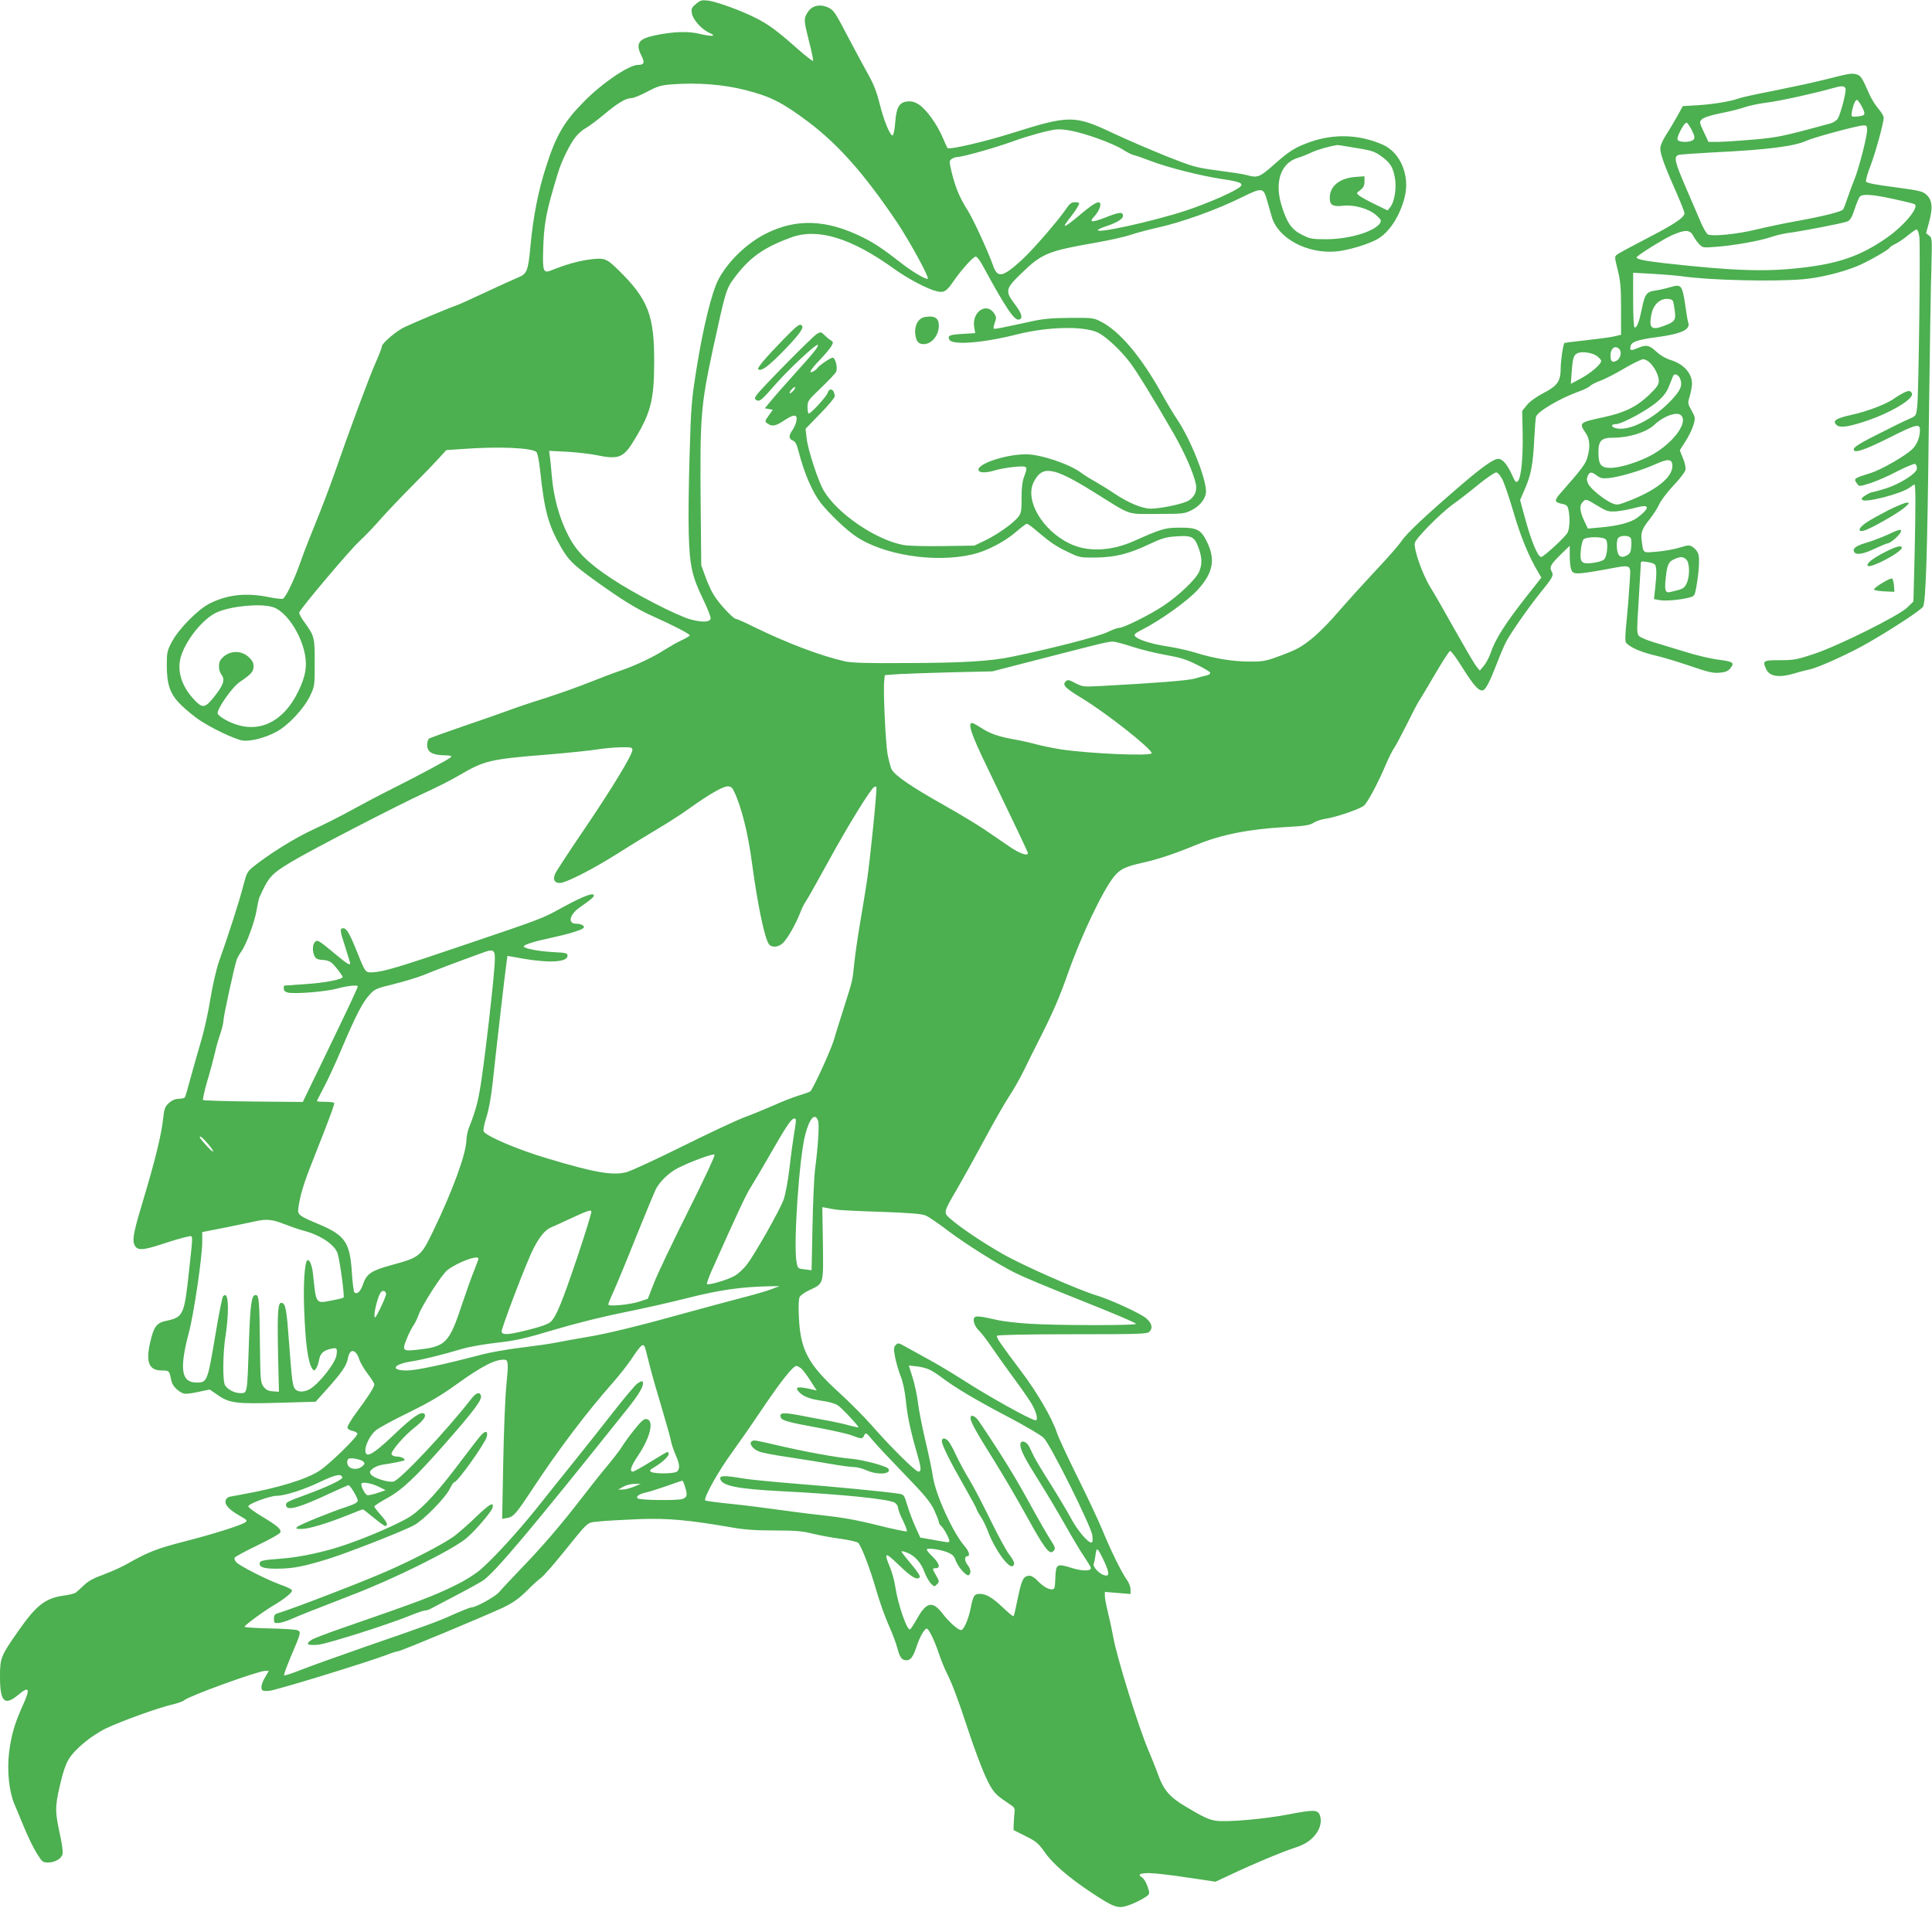 <?xml version="1.0" standalone="no"?>
<!DOCTYPE svg PUBLIC "-//W3C//DTD SVG 20010904//EN"
 "http://www.w3.org/TR/2001/REC-SVG-20010904/DTD/svg10.dtd">
<svg version="1.0" xmlns="http://www.w3.org/2000/svg"
 width="1280pt" height="1264pt" viewBox="0 0 1280 1264"
 preserveAspectRatio="xMidYMid meet">
<g transform="translate(0,1264) scale(0.1,-0.1)"
fill="#4caf50" stroke="none">
<path d="M4611 12614 c-29 -24 -32 -32 -27 -62 6 -42 65 -107 116 -130 52 -22
19 -26 -62 -7 -78 20 -179 16 -302 -10 -108 -23 -127 -54 -85 -137 22 -43 16
-58 -24 -58 -60 0 -237 -120 -356 -241 -136 -137 -188 -228 -255 -439 -50
-156 -83 -324 -101 -514 -16 -175 -23 -191 -88 -217 -18 -7 -111 -49 -207 -94
-96 -45 -186 -86 -200 -90 -25 -7 -241 -97 -335 -140 -55 -24 -155 -109 -155
-130 0 -8 -18 -56 -41 -107 -42 -94 -175 -452 -276 -743 -31 -88 -85 -230
-120 -315 -35 -85 -80 -200 -99 -255 -43 -124 -101 -244 -120 -252 -8 -3 -50
2 -94 11 -149 30 -272 17 -390 -42 -76 -37 -206 -169 -250 -252 -32 -60 -35
-72 -35 -155 0 -132 22 -195 94 -265 31 -31 85 -75 120 -99 81 -55 234 -128
287 -137 52 -8 148 16 226 58 78 42 181 152 222 237 31 65 31 68 31 221 0 170
-1 175 -72 273 -19 26 -33 53 -30 60 12 31 335 413 398 471 38 35 104 104 146
153 43 48 134 144 203 213 69 69 148 151 176 182 l51 56 119 8 c229 17 450 7
478 -21 8 -8 18 -60 25 -127 28 -264 55 -361 140 -507 50 -85 79 -113 221
-216 183 -131 278 -190 390 -240 130 -58 240 -115 240 -125 0 -3 -23 -17 -52
-31 -29 -13 -79 -42 -113 -63 -73 -48 -202 -109 -299 -141 -39 -13 -127 -47
-196 -74 -69 -28 -204 -76 -300 -107 -96 -30 -211 -69 -255 -86 -44 -16 -174
-62 -290 -101 -115 -40 -216 -76 -222 -80 -7 -5 -13 -24 -13 -42 0 -47 33 -67
110 -69 46 -1 56 -4 47 -13 -16 -15 -202 -115 -391 -210 -82 -41 -203 -105
-270 -142 -67 -37 -179 -94 -249 -126 -119 -54 -299 -166 -402 -250 -36 -29
-42 -41 -64 -126 -23 -92 -99 -329 -160 -499 -17 -49 -41 -151 -56 -241 -13
-86 -41 -212 -61 -280 -20 -68 -52 -179 -70 -246 -18 -67 -35 -127 -39 -133
-3 -5 -22 -10 -40 -10 -24 0 -44 -9 -65 -27 -27 -25 -32 -37 -40 -110 -11
-103 -54 -276 -125 -513 -67 -222 -79 -278 -66 -313 17 -44 50 -44 190 2 69
23 142 44 162 47 41 7 39 32 13 -211 -33 -310 -38 -321 -152 -346 -65 -13 -84
-39 -108 -147 -29 -128 -6 -182 77 -182 51 0 50 0 64 -66 6 -32 33 -63 72 -83
16 -8 40 -7 102 6 l80 17 54 -37 c78 -54 122 -59 405 -51 l243 7 73 81 c100
111 133 160 141 207 12 68 53 62 76 -9 6 -20 31 -62 55 -94 24 -31 44 -63 44
-70 0 -18 -40 -81 -119 -187 -34 -46 -61 -91 -59 -100 2 -9 16 -18 32 -21 16
-3 31 -11 34 -18 5 -17 -180 -199 -251 -246 -89 -58 -273 -114 -517 -158 -30
-5 -65 -12 -77 -14 -12 -2 -25 -13 -28 -25 -9 -27 23 -62 94 -102 48 -27 52
-32 36 -43 -28 -20 -212 -78 -407 -128 -176 -45 -240 -70 -373 -146 -38 -22
-110 -54 -159 -72 -64 -23 -101 -43 -130 -71 -23 -21 -46 -43 -53 -48 -6 -6
-41 -15 -78 -20 -124 -17 -183 -63 -301 -231 -119 -170 -124 -182 -124 -307 0
-167 30 -196 121 -120 73 61 81 43 31 -68 -54 -118 -78 -200 -92 -316 -14
-121 0 -255 35 -339 14 -32 36 -86 50 -120 40 -98 74 -169 107 -220 26 -42 34
-48 65 -48 46 0 89 24 97 55 4 14 -3 69 -15 122 -35 160 -35 191 -3 330 19 85
38 142 59 177 40 67 152 159 250 206 99 47 345 136 434 156 36 9 73 21 81 29
33 29 491 195 538 195 l23 0 -26 -45 c-15 -24 -25 -55 -23 -67 3 -20 8 -23 48
-21 40 1 642 186 791 242 30 12 60 21 67 21 17 0 577 234 695 289 67 33 103
58 156 110 37 38 80 76 94 86 15 10 78 81 141 159 185 228 160 206 246 216 41
4 158 11 260 15 195 7 323 -4 619 -55 83 -15 160 -20 283 -20 139 0 184 -4
251 -21 45 -11 129 -27 186 -34 57 -8 110 -20 117 -27 22 -23 81 -179 119
-312 20 -70 56 -173 81 -229 25 -56 52 -126 59 -156 17 -64 30 -81 61 -81 28
0 45 25 68 95 19 58 51 115 66 115 13 0 52 -80 80 -165 13 -38 36 -97 53 -130
35 -70 72 -167 134 -355 64 -193 120 -337 155 -395 28 -48 48 -66 128 -119 31
-20 35 -27 31 -57 -2 -19 -4 -52 -5 -74 l-1 -40 80 -40 c70 -35 85 -48 124
-103 55 -80 162 -172 316 -274 149 -98 172 -106 246 -80 31 11 74 32 97 46 37
23 40 28 32 54 -11 41 -30 76 -46 85 -29 17 -11 27 49 27 34 0 147 -13 251
-29 l189 -28 116 54 c135 64 322 142 401 168 76 24 117 51 151 98 28 39 37 85
23 121 -14 36 -39 37 -201 6 -163 -32 -417 -54 -488 -43 -47 7 -89 27 -202 95
-103 61 -144 109 -179 207 -15 42 -44 114 -64 161 -64 147 -211 620 -234 752
-9 48 -25 123 -36 167 -11 44 -20 92 -20 107 l0 27 85 -7 85 -7 0 31 c0 18
-11 45 -24 63 -33 44 -108 197 -163 331 -25 61 -98 217 -163 347 -64 129 -127
264 -139 300 -31 94 -131 266 -235 403 -138 183 -167 226 -161 236 4 6 197 10
500 10 435 0 495 2 509 16 25 24 19 54 -18 88 -33 31 -237 125 -330 153 -118
35 -490 199 -621 274 -137 78 -287 179 -353 238 -42 37 -42 39 53 201 40 69
121 215 180 325 59 110 131 236 160 280 29 44 73 121 97 170 24 50 72 146 107
215 86 170 130 271 186 430 89 253 233 554 307 644 40 48 72 64 192 91 106 24
212 60 358 120 159 65 343 102 581 115 130 7 164 12 190 29 18 11 53 23 77 26
71 10 233 66 257 88 26 23 96 156 146 275 19 44 44 94 56 110 11 17 48 86 82
154 33 67 69 137 80 153 11 17 59 97 107 179 48 82 92 151 99 153 6 2 44 -48
83 -112 75 -119 110 -158 136 -148 19 7 46 60 91 177 19 50 46 114 60 141 29
57 140 217 223 321 89 110 95 121 80 148 -16 30 -7 46 64 116 l56 54 0 -66 c0
-37 4 -78 10 -92 12 -33 33 -33 214 -1 200 36 180 47 172 -97 -4 -68 -13 -179
-20 -248 -9 -86 -10 -129 -3 -138 23 -29 97 -62 182 -82 50 -11 157 -43 239
-71 124 -43 157 -50 199 -46 37 3 56 11 69 27 32 39 23 46 -74 59 -51 6 -149
29 -218 51 -69 21 -164 50 -211 64 -47 14 -93 34 -101 43 -14 16 -14 39 -2
223 7 113 13 220 14 239 0 34 0 34 41 28 23 -3 46 -10 52 -16 13 -13 14 -61 3
-158 l-8 -72 36 -7 c40 -7 138 1 197 17 35 9 37 12 47 67 18 98 24 195 13 224
-5 15 -21 34 -35 43 -23 15 -29 15 -88 -3 -35 -11 -102 -23 -150 -27 -98 -8
-89 -15 -102 78 -6 49 4 75 55 139 23 29 51 73 62 97 10 24 52 79 93 123 41
43 77 90 80 103 4 16 -2 46 -16 79 l-21 53 39 61 c21 33 45 82 52 108 13 45
12 49 -13 94 -26 46 -26 49 -12 96 8 27 15 64 15 82 0 69 -56 131 -142 157
-31 9 -67 30 -94 55 -48 44 -66 48 -121 25 -48 -20 -55 -19 -51 7 4 33 42 46
173 64 162 21 227 51 210 96 -3 7 -12 60 -20 118 -20 131 -26 139 -97 118 -29
-9 -74 -19 -101 -23 -59 -8 -70 -24 -91 -128 -17 -82 -30 -117 -46 -117 -6 0
-10 72 -10 181 l0 182 128 -7 c70 -4 156 -11 192 -16 181 -27 616 -37 808 -20
108 10 243 42 350 84 66 26 222 114 222 126 0 3 17 14 37 24 21 10 58 35 84
57 26 21 52 39 57 39 6 0 14 -21 18 -47 8 -56 -4 -1039 -14 -1128 -7 -60 -7
-60 -52 -80 -25 -10 -117 -55 -205 -100 -111 -55 -161 -86 -163 -99 -7 -34 63
-12 233 73 176 89 205 97 205 54 0 -51 -19 -99 -52 -130 -47 -45 -204 -135
-274 -157 -115 -36 -115 -37 -90 -71 14 -19 15 -19 88 4 40 13 121 48 179 79
59 30 112 52 118 48 6 -4 11 -17 11 -30 0 -31 -109 -101 -205 -132 -42 -13
-81 -24 -88 -24 -7 0 -27 -9 -46 -21 -24 -14 -31 -23 -23 -31 21 -21 264 42
316 83 13 10 27 19 30 19 8 0 8 -159 0 -501 l-7 -274 -41 -40 c-57 -55 -450
-251 -616 -307 -114 -38 -134 -42 -227 -42 -112 0 -117 -3 -92 -59 23 -50 87
-59 190 -28 35 11 80 22 99 26 56 11 276 111 390 178 163 94 350 217 361 238
18 35 28 341 38 1204 6 468 13 938 17 1044 5 188 5 195 -15 210 l-20 16 20 75
c26 95 20 146 -18 180 -25 23 -48 28 -212 50 -127 16 -185 28 -188 37 -3 8 10
55 30 106 34 90 87 283 87 318 0 9 -16 37 -37 61 -20 23 -47 68 -60 98 -45
104 -56 120 -82 127 -34 9 -43 8 -201 -32 -74 -19 -228 -52 -342 -75 -114 -22
-220 -45 -235 -51 -53 -20 -167 -39 -270 -46 l-104 -6 -36 -66 c-21 -36 -54
-93 -75 -125 -24 -38 -38 -71 -38 -92 0 -36 31 -121 111 -300 27 -62 49 -119
49 -127 0 -28 -71 -75 -250 -167 -96 -50 -184 -97 -194 -105 -20 -15 -20 -16
2 -104 18 -73 22 -116 22 -259 l0 -170 -52 -12 c-29 -6 -113 -17 -187 -25 -73
-8 -135 -16 -136 -17 -9 -10 -25 -118 -25 -166 0 -88 -21 -118 -114 -166 -49
-26 -91 -56 -110 -80 l-31 -38 3 -150 c3 -162 -10 -295 -32 -316 -12 -12 -18
-5 -40 45 -32 69 -62 103 -90 103 -30 0 -109 -56 -244 -172 -233 -200 -362
-321 -396 -372 -19 -28 -94 -114 -167 -191 -72 -77 -185 -201 -250 -276 -112
-130 -201 -209 -279 -249 -19 -10 -75 -33 -125 -51 -80 -29 -101 -33 -190 -32
-108 0 -234 21 -352 58 -41 13 -123 32 -181 41 -113 17 -202 45 -222 69 -9 11
-1 19 48 44 117 59 298 188 365 261 105 113 122 205 61 325 -38 76 -65 90
-179 89 -96 0 -122 -8 -301 -88 -154 -69 -311 -75 -430 -16 -181 89 -296 288
-235 407 57 112 129 100 396 -66 260 -162 213 -146 420 -146 172 0 182 1 230
25 57 29 95 78 95 125 0 88 -104 348 -191 476 -21 31 -68 109 -104 174 -135
242 -274 407 -397 472 -52 27 -57 28 -208 27 -120 -1 -178 -6 -255 -23 -212
-46 -246 -53 -252 -48 -2 3 1 21 8 40 11 30 10 39 -4 60 -50 77 -148 12 -133
-88 l7 -42 -79 -5 c-92 -5 -106 -11 -92 -39 21 -37 221 -22 450 36 203 51 439
56 533 12 52 -25 148 -113 212 -197 45 -58 159 -244 291 -473 71 -123 134
-266 147 -336 10 -51 -16 -96 -66 -116 -53 -21 -176 -45 -233 -45 -56 0 -148
38 -239 99 -38 26 -97 62 -130 81 -33 18 -74 44 -91 57 -79 59 -269 123 -366
123 -142 0 -339 -69 -313 -109 9 -15 54 -14 111 4 27 8 84 18 127 22 88 7 88
6 61 -68 -11 -30 -16 -74 -16 -138 1 -79 -2 -99 -19 -122 -29 -41 -135 -117
-219 -158 l-75 -36 -206 -3 c-115 -2 -232 1 -263 7 -184 34 -440 209 -529 361
-37 63 -106 275 -113 348 l-7 61 97 100 c53 54 96 106 96 114 0 46 -33 64 -46
25 -7 -24 -111 -138 -126 -138 -4 0 -8 19 -8 43 0 40 4 46 89 127 49 47 94 94
100 106 13 26 -4 94 -23 94 -14 0 -90 -52 -101 -69 -3 -6 -15 -16 -26 -21 -38
-21 -20 11 45 78 35 37 69 78 76 92 11 21 11 25 -5 35 -10 5 -29 21 -42 34
-21 22 -25 23 -49 10 -28 -15 -375 -367 -402 -407 -13 -19 -13 -25 -2 -32 22
-14 35 -3 130 106 86 98 269 269 278 259 8 -8 -23 -48 -138 -175 -62 -69 -136
-152 -163 -185 l-50 -60 27 -5 26 -5 -27 -38 c-27 -38 -27 -39 -8 -53 30 -22
56 -17 113 22 63 42 88 40 78 -7 -3 -17 -15 -43 -26 -59 -26 -37 -25 -58 3
-69 17 -7 26 -24 40 -80 37 -141 91 -265 146 -335 58 -72 162 -172 229 -218
181 -125 525 -179 771 -122 95 21 216 84 290 148 36 31 69 56 74 56 6 0 36
-21 66 -48 90 -76 126 -101 208 -140 75 -36 81 -37 183 -36 128 2 219 24 355
89 81 38 110 47 174 51 104 8 124 -1 150 -71 25 -66 27 -112 6 -162 -21 -50
-134 -158 -236 -226 -93 -62 -265 -147 -295 -147 -11 0 -46 -13 -79 -29 -56
-27 -363 -107 -625 -161 -147 -31 -325 -42 -705 -43 -263 -2 -365 1 -410 12
-155 35 -381 120 -599 227 -60 30 -114 54 -121 54 -18 0 -118 108 -149 163
-16 26 -40 80 -54 120 l-26 72 -4 410 c-5 573 1 649 82 1025 83 382 87 395
139 466 102 137 193 203 379 271 175 64 397 -3 680 -207 91 -66 227 -137 285
-150 48 -11 64 -1 111 68 52 75 130 162 147 162 8 0 29 -28 47 -62 153 -282
210 -366 241 -355 25 8 17 40 -27 98 -69 91 -66 105 42 209 134 130 175 147
485 201 92 16 201 40 240 54 40 13 115 33 168 45 163 35 401 120 573 206 126
62 137 61 159 -18 8 -29 23 -79 32 -112 40 -144 233 -249 427 -232 79 7 216
48 274 82 79 45 148 152 180 276 37 144 -28 299 -146 350 -154 67 -318 73
-475 19 -105 -37 -142 -60 -252 -158 -87 -77 -103 -83 -173 -63 -19 6 -105 19
-190 30 -149 20 -163 24 -345 96 -104 42 -260 109 -345 149 -263 124 -292 124
-685 0 -176 -55 -404 -108 -417 -96 -3 3 -18 35 -33 71 -35 84 -107 184 -155
216 -27 18 -48 24 -76 22 -56 -5 -75 -37 -83 -139 -3 -46 -11 -84 -17 -86 -16
-5 -59 99 -87 213 -17 69 -39 127 -69 180 -25 44 -87 160 -139 258 -88 169
-96 180 -134 197 -55 25 -108 11 -135 -34 -26 -42 -25 -51 10 -191 17 -65 29
-123 27 -129 -1 -5 -50 32 -107 83 -132 117 -190 159 -271 200 -93 48 -259
108 -316 116 -44 5 -52 3 -82 -22z m329 -571 c164 -42 242 -81 412 -208 201
-151 374 -346 591 -668 82 -123 214 -363 204 -374 -9 -8 -100 45 -167 97 -128
100 -186 139 -265 178 -238 118 -439 126 -641 24 -127 -64 -250 -183 -314
-303 -44 -83 -103 -324 -145 -590 -33 -205 -37 -253 -46 -564 -6 -187 -9 -423
-6 -525 6 -220 21 -287 97 -444 28 -58 50 -114 48 -124 -4 -24 -52 -27 -129
-7 -91 24 -373 169 -531 274 -152 101 -227 175 -281 279 -61 117 -100 257
-112 407 -3 44 -9 98 -12 119 l-5 39 119 -6 c66 -4 153 -14 192 -22 142 -30
179 -18 239 77 121 193 145 278 146 528 2 320 -38 425 -236 620 -80 79 -94 84
-197 70 -77 -11 -156 -34 -248 -71 -51 -21 -58 -6 -55 114 5 199 18 267 99
532 21 72 75 183 112 232 17 23 48 51 68 62 21 11 76 52 123 91 93 78 146 110
184 110 13 0 60 19 103 42 68 36 89 43 163 49 169 13 342 0 490 -38z m7287 11
c7 -19 -32 -170 -52 -201 -8 -12 -32 -27 -52 -32 -317 -86 -342 -91 -508 -106
-94 -8 -198 -15 -233 -15 l-63 0 -31 66 c-30 64 -30 66 -12 84 12 12 57 26
124 40 58 11 130 29 160 40 30 10 95 24 144 30 84 10 319 62 431 94 67 19 84
19 92 0z m110 -124 c26 -50 21 -58 -38 -62 -31 -3 -34 -1 -31 22 6 46 24 91
35 88 7 -2 22 -24 34 -48z m-1128 -153 c19 -38 21 -50 11 -62 -17 -20 -99 -20
-106 0 -7 18 46 117 60 112 6 -1 22 -24 35 -50z m1161 1 c0 -44 -55 -256 -84
-327 -13 -31 -33 -85 -45 -121 -12 -36 -25 -70 -29 -77 -9 -15 -128 -45 -310
-78 -79 -14 -197 -39 -263 -55 -130 -32 -296 -48 -324 -33 -9 6 -29 39 -44 74
-15 35 -60 139 -99 230 -78 180 -85 213 -49 223 12 3 112 10 222 16 369 18
543 40 630 80 47 21 328 97 368 99 24 1 27 -2 27 -31z m-5101 -54 c68 -24 145
-58 170 -75 25 -16 57 -33 71 -36 14 -3 66 -21 115 -40 113 -43 326 -97 470
-119 118 -17 145 -28 123 -50 -30 -30 -215 -111 -363 -160 -221 -72 -611 -158
-580 -126 6 5 28 15 50 22 72 23 115 49 115 70 0 28 -24 26 -119 -12 -86 -33
-107 -32 -74 5 26 27 43 61 43 81 0 32 -38 14 -120 -55 -126 -106 -145 -112
-75 -24 31 39 55 78 55 89 0 3 -13 6 -29 6 -22 0 -34 -9 -55 -40 -49 -74 -225
-278 -297 -343 -124 -113 -159 -121 -188 -41 -35 100 -137 321 -174 377 -48
75 -78 147 -102 246 -17 72 -17 75 0 88 11 7 28 13 40 13 32 0 256 63 367 104
100 36 230 72 283 78 56 6 149 -14 274 -58z m1714 -64 c101 -16 125 -24 164
-52 63 -45 81 -73 94 -143 13 -70 -1 -160 -30 -197 l-18 -22 -84 41 c-46 22
-93 48 -104 57 -20 16 -20 16 8 37 20 16 27 29 27 56 l0 35 -57 -4 c-108 -8
-173 -60 -173 -140 0 -47 21 -59 89 -51 72 8 169 -19 218 -62 32 -28 36 -36
27 -52 -33 -56 -202 -107 -354 -108 -97 0 -110 2 -165 30 -68 34 -100 80 -135
196 -47 154 -4 279 108 313 26 8 67 24 91 36 34 17 118 41 171 49 3 1 58 -8
123 -19z m3565 -339 c73 -16 136 -31 139 -35 25 -25 -76 -145 -189 -223 -173
-120 -318 -170 -570 -198 -235 -27 -449 -19 -898 31 -149 17 -200 29 -184 43
31 28 175 117 230 142 88 39 120 38 142 -3 9 -17 27 -43 40 -56 23 -24 27 -24
115 -17 118 9 286 39 359 64 32 11 79 22 105 26 97 12 379 67 403 78 19 9 31
30 47 81 13 38 28 75 34 82 17 21 79 17 227 -15z m-1464 -676 c3 -8 8 -37 12
-65 8 -61 0 -73 -72 -99 -82 -31 -100 -16 -84 72 12 65 53 107 104 107 21 0
36 -6 40 -15z m-354 -320 c16 -20 5 -62 -20 -75 -28 -15 -40 -5 -40 34 0 50
33 73 60 41z m-151 -43 c14 -10 27 -24 29 -31 6 -19 -66 -82 -137 -120 l-64
-34 6 80 c7 94 13 112 41 124 29 12 96 2 125 -19z m356 -49 c33 -36 55 -84 55
-119 0 -22 -15 -43 -65 -91 -82 -78 -161 -117 -300 -147 -163 -35 -165 -37
-120 -104 29 -42 32 -94 11 -165 -13 -43 -37 -75 -169 -225 -53 -59 -52 -69 5
-81 26 -5 34 -13 39 -36 12 -55 9 -126 -6 -155 -15 -28 -158 -160 -174 -160
-23 0 -66 103 -111 270 l-29 107 34 79 c39 91 52 160 60 329 4 66 8 130 11
142 6 34 156 123 284 169 36 13 70 30 75 37 6 7 36 23 69 35 32 12 104 49 159
82 56 33 112 60 124 60 12 0 34 -12 48 -27z m198 -106 c14 -42 2 -70 -53 -131
-125 -136 -299 -222 -384 -190 -25 10 -19 24 10 24 40 0 216 96 278 152 41 36
60 63 76 105 12 31 24 61 26 65 11 17 37 3 47 -25z m-5878 -77 c-10 -11 -20
-18 -23 -15 -3 3 3 14 13 25 10 11 20 18 23 15 3 -3 -3 -14 -13 -25z m5883
-162 c52 -52 -70 -204 -223 -277 -86 -41 -189 -71 -245 -71 -63 0 -80 22 -80
102 0 79 19 98 98 98 105 0 219 36 272 85 64 60 151 90 178 63z m-58 -336 c0
-77 -114 -166 -305 -237 -55 -21 -63 -22 -95 -9 -51 22 -139 93 -157 127 -11
23 -12 35 -4 53 13 30 24 30 61 3 24 -18 38 -21 82 -16 72 8 217 51 307 92 84
38 111 35 111 -13z m-1125 -91 c13 -27 47 -127 75 -223 46 -157 101 -290 161
-389 l21 -36 -94 -119 c-142 -180 -212 -289 -242 -380 -9 -27 -29 -65 -44 -84
l-28 -33 -27 34 c-14 19 -77 127 -140 239 -63 113 -135 239 -161 280 -53 86
-112 255 -102 294 8 32 172 197 251 254 33 23 107 80 164 127 58 47 113 85
123 85 11 0 27 -18 43 -49z m629 -172 c62 -37 72 -40 124 -37 32 3 87 13 124
23 97 28 105 4 20 -62 -46 -35 -128 -57 -254 -68 l-78 -7 -25 53 c-29 62 -32
101 -9 123 21 22 21 22 98 -25z m214 -208 c9 -5 12 -24 10 -57 -3 -41 -7 -51
-30 -64 -41 -22 -62 -5 -66 54 -2 27 2 54 9 62 13 15 56 19 77 5z m-158 -16
c16 -20 8 -111 -12 -131 -8 -9 -41 -19 -72 -23 -78 -11 -90 2 -83 81 3 32 11
65 17 73 17 21 133 21 150 0z m532 -132 c23 -21 25 -111 2 -159 -16 -33 -23
-37 -111 -57 -30 -7 -36 14 -27 93 9 88 18 108 56 125 43 19 58 18 80 -2z
m-9368 -314 c88 -24 191 -176 217 -318 14 -80 3 -141 -42 -236 -105 -221 -283
-297 -472 -201 -34 17 -63 39 -65 48 -6 30 96 176 147 210 75 51 91 68 91 104
0 24 -9 39 -35 63 -55 48 -136 40 -182 -19 -17 -21 -16 -72 2 -96 27 -35 18
-68 -38 -140 -68 -88 -84 -91 -143 -27 -86 93 -115 198 -82 294 39 112 148
243 235 282 92 41 282 60 367 36z m5698 -264 c58 -19 157 -43 220 -54 92 -16
135 -29 204 -63 49 -24 90 -48 92 -55 2 -7 -9 -15 -25 -18 -15 -3 -50 -13 -78
-21 -45 -13 -267 -30 -620 -49 -115 -6 -122 -6 -170 19 -44 23 -51 24 -65 11
-23 -24 -4 -43 111 -113 160 -97 459 -333 459 -362 0 -21 -404 -4 -600 25 -52
8 -129 24 -170 35 -41 11 -104 25 -140 31 -102 18 -161 38 -217 75 -29 19 -57
34 -63 34 -30 0 -4 -78 94 -280 207 -430 276 -575 276 -582 0 -23 -57 -2 -125
45 -41 28 -113 77 -158 108 -45 31 -167 105 -272 164 -224 126 -329 199 -349
240 -7 17 -19 62 -26 100 -13 77 -29 416 -22 481 l4 41 96 7 c54 3 214 8 357
12 l260 6 345 89 c401 103 416 107 452 108 14 1 73 -15 130 -34z m-3312 -683
c0 -33 -140 -263 -323 -532 -99 -146 -185 -277 -190 -291 -15 -38 -3 -59 32
-59 40 0 217 90 386 197 77 49 194 121 260 160 66 39 163 101 215 139 130 93
220 144 251 144 21 0 31 -8 43 -35 48 -100 92 -276 117 -465 37 -278 84 -505
113 -545 18 -25 62 -22 92 6 30 28 84 122 114 198 11 30 29 66 40 81 10 14 80
138 155 275 127 231 271 465 296 480 6 4 13 5 15 2 7 -6 -41 -482 -62 -622 -8
-55 -28 -176 -44 -270 -16 -93 -34 -217 -40 -275 -13 -123 -8 -104 -70 -300
-27 -85 -57 -179 -65 -209 -21 -71 -141 -332 -157 -342 -7 -5 -42 -17 -78 -28
-36 -11 -113 -41 -170 -67 -58 -25 -145 -61 -195 -79 -49 -19 -231 -104 -404
-190 -173 -86 -340 -163 -370 -171 -92 -24 -212 -3 -528 92 -193 57 -408 149
-419 179 -4 8 5 52 20 98 16 51 31 138 41 232 20 188 84 748 92 796 l5 36 107
-19 c176 -30 291 -22 291 20 0 17 -10 20 -97 24 -100 6 -193 24 -193 38 0 11
77 35 192 59 106 23 187 48 203 62 13 13 -12 29 -48 29 -58 0 -44 61 25 109
82 57 100 73 90 83 -12 12 -85 -18 -213 -88 -124 -69 -130 -71 -629 -240 -444
-151 -551 -183 -621 -186 -49 -2 -48 -3 -105 139 -46 115 -68 153 -89 153 -25
0 -24 -14 11 -120 18 -58 34 -108 34 -112 0 -17 -19 -5 -95 58 -119 99 -124
102 -142 78 -16 -21 -12 -76 8 -100 6 -8 28 -14 48 -14 20 0 45 -8 57 -18 22
-18 74 -85 74 -95 0 -16 -118 -39 -245 -47 -77 -5 -141 -10 -142 -10 -2 0 -3
-9 -3 -20 0 -13 9 -22 26 -26 44 -11 248 5 326 26 70 19 138 26 138 15 0 -10
-54 -125 -210 -448 l-154 -318 -327 3 c-180 2 -330 6 -334 10 -3 3 9 59 28
125 20 65 42 150 51 188 8 39 25 96 36 127 11 32 20 69 20 83 0 29 74 369 89
409 6 14 20 39 31 54 31 42 89 199 100 272 6 36 14 74 19 85 60 135 79 155
208 233 133 80 706 376 878 455 77 35 183 88 235 119 169 99 205 108 579 138
146 12 299 28 340 35 42 7 111 13 154 14 68 1 77 -1 77 -17z m-914 -1437 c-11
-145 -54 -525 -82 -720 -23 -164 -38 -222 -90 -355 -7 -19 -13 -52 -14 -74 -1
-88 -90 -333 -220 -602 -82 -169 -88 -174 -274 -225 -136 -37 -167 -58 -191
-128 -16 -48 -40 -70 -57 -53 -5 5 -13 65 -17 134 -13 198 -45 244 -221 318
-133 56 -140 62 -133 108 11 82 36 164 93 307 111 281 148 380 144 387 -3 5
-30 8 -60 8 -30 0 -54 2 -54 5 0 3 20 42 44 88 25 45 79 163 121 262 94 221
137 304 184 355 33 37 45 42 160 70 68 17 158 44 200 61 68 28 188 74 381 144
89 33 94 27 86 -90z m2144 -1020 c9 -24 1 -163 -21 -330 -5 -44 -13 -211 -16
-370 l-6 -291 -46 6 c-45 5 -46 5 -54 50 -21 119 18 692 58 843 29 109 64 148
85 92z m-148 10 c3 -3 -1 -40 -9 -83 -7 -42 -22 -149 -32 -237 -11 -94 -28
-183 -40 -215 -26 -70 -188 -356 -241 -426 -22 -29 -59 -64 -83 -77 -44 -26
-173 -64 -183 -54 -3 3 10 40 29 84 171 383 229 507 259 554 19 30 81 135 138
234 116 203 143 239 162 220z m-3893 -165 c47 -55 43 -69 -5 -17 -44 47 -58
67 -47 67 6 0 29 -22 52 -50z m3179 -447 c-101 -202 -203 -415 -225 -473 l-41
-105 -54 -18 c-63 -21 -208 -35 -208 -20 0 6 16 46 36 89 20 44 86 203 146
354 61 151 121 296 133 321 27 52 86 109 146 140 87 44 234 98 243 89 5 -5
-65 -156 -176 -377z m987 12 c22 -3 155 -10 296 -14 187 -7 265 -13 291 -24
20 -8 89 -55 154 -105 119 -89 312 -210 433 -272 66 -33 191 -85 456 -191 238
-95 345 -141 351 -150 7 -12 -531 -11 -711 1 -77 5 -174 16 -215 26 -110 25
-137 27 -145 14 -12 -19 4 -61 34 -89 15 -14 51 -62 81 -106 30 -44 92 -131
138 -194 47 -63 100 -139 119 -169 36 -56 55 -122 34 -122 -28 0 -314 159
-490 273 -69 44 -173 106 -231 137 -58 32 -124 68 -147 81 -39 22 -44 23 -58
8 -14 -14 -15 -24 -5 -80 7 -35 23 -91 36 -124 16 -38 28 -97 35 -160 10 -106
31 -203 73 -349 30 -103 32 -126 10 -126 -19 0 -192 172 -312 310 -46 52 -140
147 -210 211 -208 189 -259 284 -269 500 -4 74 -2 123 5 136 6 11 35 32 64 45
97 46 93 35 90 310 l-4 240 29 -5 c15 -3 46 -9 68 -12z m-1718 -308 c-105
-311 -142 -401 -179 -435 -17 -15 -64 -32 -144 -52 -136 -34 -172 -37 -181
-14 -5 14 164 460 210 549 39 78 79 127 116 142 20 9 88 39 151 69 91 42 116
50 118 38 2 -8 -39 -142 -91 -297z m-1944 213 c41 -16 99 -36 129 -44 112 -29
208 -94 225 -152 16 -52 47 -284 39 -291 -3 -3 -38 -12 -77 -19 -109 -21 -104
-27 -125 173 -6 60 -25 105 -39 92 -17 -18 -26 -158 -20 -319 9 -239 25 -356
55 -400 9 -13 12 -13 24 3 7 9 16 35 20 57 7 43 29 64 84 75 33 7 37 3 32 -40
-5 -53 -119 -198 -182 -231 -35 -18 -73 -18 -91 1 -18 18 -23 54 -42 310 -16
220 -23 258 -48 263 -26 5 -30 -51 -25 -330 l6 -259 -41 3 c-30 2 -45 10 -61
31 -20 27 -21 42 -24 285 -3 285 -6 322 -28 322 -28 0 -36 -57 -45 -320 -11
-338 -10 -330 -55 -330 -40 0 -84 22 -103 52 -17 28 -15 219 4 333 8 50 15
127 15 172 0 80 -10 107 -32 85 -6 -6 -30 -129 -54 -274 -49 -290 -52 -298
-121 -298 -102 0 -116 87 -52 330 34 127 88 498 89 601 l0 66 163 32 c89 18
178 37 197 41 65 15 108 10 183 -20z m1287 -229 c0 -4 -13 -39 -28 -77 -16
-38 -50 -134 -77 -214 -91 -275 -109 -293 -315 -314 -81 -9 -86 -1 -56 72 13
34 34 75 45 90 11 16 26 47 34 70 21 61 155 270 191 297 69 53 206 103 206 76z
m1945 -201 c-27 -11 -112 -36 -190 -56 -77 -20 -234 -62 -350 -94 -327 -91
-548 -146 -690 -169 -71 -12 -161 -28 -200 -36 -38 -8 -144 -23 -235 -34 -91
-11 -208 -32 -260 -46 -254 -67 -434 -105 -495 -105 -112 0 -91 41 30 60 72
11 198 42 340 84 44 13 146 31 228 40 125 14 183 27 383 87 145 43 323 87 458
114 121 24 311 67 421 95 213 54 355 74 545 78 l65 1 -50 -19z m-2557 -31 c1
-8 -15 -50 -37 -94 -34 -69 -40 -76 -40 -49 -1 35 26 133 42 152 12 15 31 11
35 -9z m1721 -376 c5 -21 19 -74 30 -118 11 -44 45 -163 76 -265 30 -101 58
-200 61 -220 4 -19 17 -59 30 -89 28 -62 30 -93 9 -111 -17 -14 -146 -16 -171
-2 -13 7 -10 13 22 32 51 30 94 70 94 87 0 7 -3 13 -8 13 -4 0 -54 -29 -112
-65 -58 -36 -110 -65 -117 -65 -25 0 -13 36 37 110 80 120 105 231 53 238 -17
3 -35 -14 -81 -71 -32 -40 -69 -91 -82 -113 -13 -21 -56 -77 -95 -124 -40 -47
-118 -146 -175 -220 -132 -171 -253 -313 -400 -465 -63 -66 -128 -135 -143
-153 -27 -32 -155 -102 -185 -102 -8 0 -55 -19 -106 -41 -114 -52 -171 -73
-586 -216 -184 -64 -382 -135 -440 -158 -58 -23 -106 -39 -108 -34 -2 5 19 62
46 126 66 154 67 160 45 171 -10 6 -93 11 -185 13 -93 2 -168 7 -168 11 0 10
132 107 203 148 32 19 72 47 89 63 37 34 36 34 -67 73 -94 36 -258 120 -280
144 -9 10 -14 24 -10 30 4 7 72 44 152 82 79 38 147 76 150 85 8 21 -19 44
-122 106 -49 29 -90 60 -90 67 0 17 144 70 190 70 53 0 177 40 286 92 104 49
138 56 147 30 4 -14 -94 -61 -243 -116 -118 -43 -130 -49 -130 -66 0 -45 81
-23 313 86 52 24 98 44 101 44 11 0 61 -83 61 -101 0 -13 -19 -24 -67 -40
-113 -37 -317 -120 -333 -135 -12 -12 -9 -14 27 -14 48 0 163 34 306 91 53 22
99 39 101 39 3 0 35 -25 71 -55 37 -30 71 -55 76 -55 23 0 15 24 -26 70 -25
28 -45 54 -45 59 0 5 39 30 88 57 95 52 184 136 376 354 197 224 253 298 242
325 -10 26 -33 17 -67 -27 -160 -206 -468 -534 -512 -544 -35 -8 -137 25 -151
49 -9 14 -6 21 14 37 14 11 41 22 60 25 78 12 143 25 149 30 9 10 -22 25 -52
25 -15 0 -30 7 -33 15 -7 17 84 124 154 178 59 47 78 75 63 90 -19 19 -78 -21
-196 -134 -110 -105 -166 -146 -185 -134 -28 18 9 116 61 159 19 16 115 68
214 116 134 66 214 112 315 185 176 127 266 172 326 166 21 -2 23 -28 9 -167
-8 -77 -17 -307 -21 -513 l-7 -374 34 6 c42 8 58 27 167 192 174 264 357 506
538 711 39 45 91 110 114 145 76 113 84 118 99 62z m1030 -120 c11 -10 39 -47
61 -82 l41 -64 -28 7 c-99 23 -123 18 -87 -19 29 -29 73 -45 151 -56 45 -6 88
-19 104 -30 30 -21 141 -140 136 -146 -2 -1 -26 4 -53 11 -27 8 -87 22 -134
31 -47 8 -136 25 -198 37 -114 22 -142 19 -129 -14 7 -20 58 -33 251 -68 91
-17 190 -39 219 -50 65 -25 72 -25 83 1 9 20 13 18 59 -37 27 -32 122 -133
210 -224 130 -134 166 -178 193 -232 17 -37 32 -74 32 -82 0 -7 7 -19 16 -27
17 -14 54 -82 54 -99 0 -7 -11 -10 -27 -6 -16 2 -59 10 -97 17 l-69 12 -32 71
c-18 39 -42 103 -54 143 -21 70 -22 71 -59 77 -85 13 -435 47 -682 66 -146 12
-303 27 -350 35 -117 20 -152 20 -148 -2 8 -47 113 -68 408 -83 396 -20 711
-52 748 -76 12 -8 22 -23 22 -34 0 -11 14 -49 32 -84 18 -36 29 -68 26 -72 -4
-3 -91 15 -195 41 -134 34 -237 52 -358 65 -93 10 -233 28 -310 39 -77 11
-212 28 -300 37 -88 9 -166 19 -172 23 -17 9 87 196 177 318 37 51 128 181
201 290 127 188 203 283 226 283 6 0 20 -8 32 -17z m852 -9 c19 -9 54 -32 79
-51 85 -65 228 -150 436 -259 114 -60 222 -123 238 -140 46 -45 315 -586 323
-646 4 -36 2 -48 -7 -48 -24 0 -94 84 -134 160 -22 41 -81 140 -131 220 -51
80 -101 163 -112 185 -11 22 -26 54 -34 70 -19 38 -59 47 -59 13 1 -35 28 -89
122 -238 47 -74 125 -205 173 -290 48 -85 105 -181 127 -212 21 -32 41 -64 44
-72 10 -25 -47 -28 -120 -6 -105 33 -110 30 -114 -62 -3 -73 -4 -78 -25 -78
-25 0 -60 22 -99 63 -15 15 -35 27 -46 27 -41 0 -53 -24 -78 -145 -13 -65 -26
-121 -29 -123 -3 -3 -33 22 -68 55 -71 68 -113 93 -157 93 -35 0 -43 -13 -60
-99 -14 -70 -45 -141 -62 -141 -21 0 -81 54 -124 110 -65 85 -106 77 -168 -34
-20 -36 -41 -68 -46 -71 -20 -12 -81 164 -99 285 -5 36 -21 93 -35 127 -42
101 -33 103 58 15 84 -81 120 -102 138 -84 8 8 -9 34 -53 87 -35 41 -65 80
-67 85 -2 5 15 2 38 -7 51 -20 92 -66 115 -129 10 -27 29 -60 41 -74 23 -23
25 -24 41 -7 17 17 17 20 -4 57 -28 48 -28 50 -3 50 32 0 24 32 -20 75 -22 21
-40 43 -40 48 0 14 88 2 138 -18 31 -13 44 -25 52 -50 14 -43 73 -111 88 -101
18 11 14 40 -9 70 -20 26 -20 56 1 56 19 0 10 32 -19 66 -76 86 -192 340 -210
459 -6 44 -29 152 -50 240 -21 88 -43 201 -49 250 -6 50 -22 125 -36 169 l-25
79 54 -6 c29 -3 68 -13 86 -23z m-3753 -608 c10 -10 9 -16 -7 -30 -23 -21 -64
-24 -86 -6 -16 13 -20 42 -7 54 10 11 84 -2 100 -18z m2130 -165 c18 -57 15
-70 -15 -82 -31 -12 -287 -9 -299 4 -12 12 11 29 53 38 21 4 83 24 138 43 55
20 103 36 106 36 3 0 11 -17 17 -39z m-2023 -4 l40 -20 -55 -19 c-30 -10 -60
-16 -67 -14 -17 7 -45 64 -38 77 9 13 71 1 120 -24z m1685 3 c-25 -10 -58 -19
-75 -19 l-30 0 35 19 c19 11 53 19 75 19 l40 0 -45 -19z m3117 -498 c35 -76
34 -100 -3 -88 -34 11 -76 57 -68 75 4 9 9 35 12 58 2 26 8 40 14 37 6 -4 26
-40 45 -82z"/>
<path d="M4222 3473 c-13 -9 -81 -89 -150 -177 -69 -89 -187 -237 -262 -331
-75 -93 -189 -235 -252 -315 -130 -162 -282 -328 -372 -407 -34 -30 -104 -74
-161 -102 -152 -75 -235 -107 -762 -289 -95 -33 -184 -67 -198 -76 -44 -29
-31 -39 43 -33 65 7 480 139 629 201 35 14 71 26 80 26 10 0 28 6 39 13 12 6
84 44 160 84 77 40 158 85 182 100 77 50 321 340 958 1138 73 92 104 142 104
170 0 19 -9 18 -38 -2z"/>
<path d="M3188 3132 c-14 -15 -74 -92 -134 -172 -145 -194 -248 -307 -331
-364 -73 -49 -311 -152 -474 -204 -116 -37 -267 -69 -369 -77 -146 -11 -160
-15 -160 -35 0 -26 37 -35 132 -33 92 2 156 14 308 60 132 40 511 188 585 229
64 35 207 182 235 240 12 24 25 44 30 44 21 0 204 257 215 301 9 38 -8 43 -37
11z"/>
<path d="M3157 2593 c-50 -49 -117 -107 -147 -130 -67 -49 -261 -151 -436
-228 -149 -67 -627 -251 -729 -282 -25 -7 -30 -14 -30 -38 0 -27 3 -30 30 -28
17 1 55 13 85 26 58 26 150 62 395 157 283 108 666 298 763 377 54 44 168 176
175 203 11 43 -17 28 -106 -57z"/>
<path d="M4981 3091 c-21 -13 4 -50 46 -67 19 -9 110 -26 202 -39 91 -14 217
-34 280 -45 62 -11 130 -20 150 -20 20 0 56 -10 81 -21 73 -33 168 -27 146 10
-11 17 -165 59 -246 66 -94 8 -305 46 -475 86 -174 40 -168 39 -184 30z"/>
<path d="M6430 3245 c0 -25 34 -87 155 -280 62 -99 159 -265 216 -369 115
-208 150 -256 174 -236 21 18 19 27 -19 84 -18 28 -83 141 -143 251 -92 168
-194 332 -327 528 -26 38 -56 49 -56 22z"/>
<path d="M6240 3092 c0 -26 56 -138 149 -300 44 -78 81 -145 81 -150 0 -5 12
-27 26 -48 15 -21 38 -68 51 -104 44 -116 135 -242 162 -226 18 12 12 31 -24
79 -19 24 -75 128 -124 228 -49 101 -111 220 -138 264 -27 44 -66 116 -87 160
-20 44 -44 88 -53 97 -21 23 -43 23 -43 0z"/>
<path d="M6130 10540 c-45 -6 -73 -56 -66 -113 5 -48 21 -67 55 -67 54 0 101
58 101 123 0 50 -28 67 -90 57z"/>
<path d="M5189 10390 c-114 -117 -174 -188 -166 -196 17 -17 63 15 150 103
108 109 152 166 142 182 -13 22 -31 9 -126 -89z"/>
<path d="M12609 10036 c-14 -7 -44 -25 -65 -40 -53 -36 -174 -82 -279 -105
-101 -22 -126 -39 -99 -65 22 -23 75 -16 196 24 166 56 319 147 305 183 -8 21
-23 21 -58 3z"/>
<path d="M12513 9261 c-54 -28 -119 -64 -145 -81 -54 -36 -65 -66 -20 -56 41
10 228 116 270 153 33 29 35 32 15 33 -11 0 -65 -22 -120 -49z"/>
<path d="M12512 9100 c-35 -16 -94 -39 -132 -51 -81 -24 -106 -40 -97 -63 10
-26 59 -19 138 19 41 19 79 35 85 35 16 0 72 47 85 71 14 27 -4 25 -79 -11z"/>
<path d="M12494 8985 c-86 -43 -133 -80 -119 -94 19 -18 225 91 225 120 0 18
-38 9 -106 -26z"/>
<path d="M12471 8778 c-30 -18 -55 -37 -55 -43 -1 -6 30 -11 67 -13 l68 -3 -3
42 c-2 23 -8 44 -13 46 -6 2 -35 -11 -64 -29z"/>
</g>
</svg>
